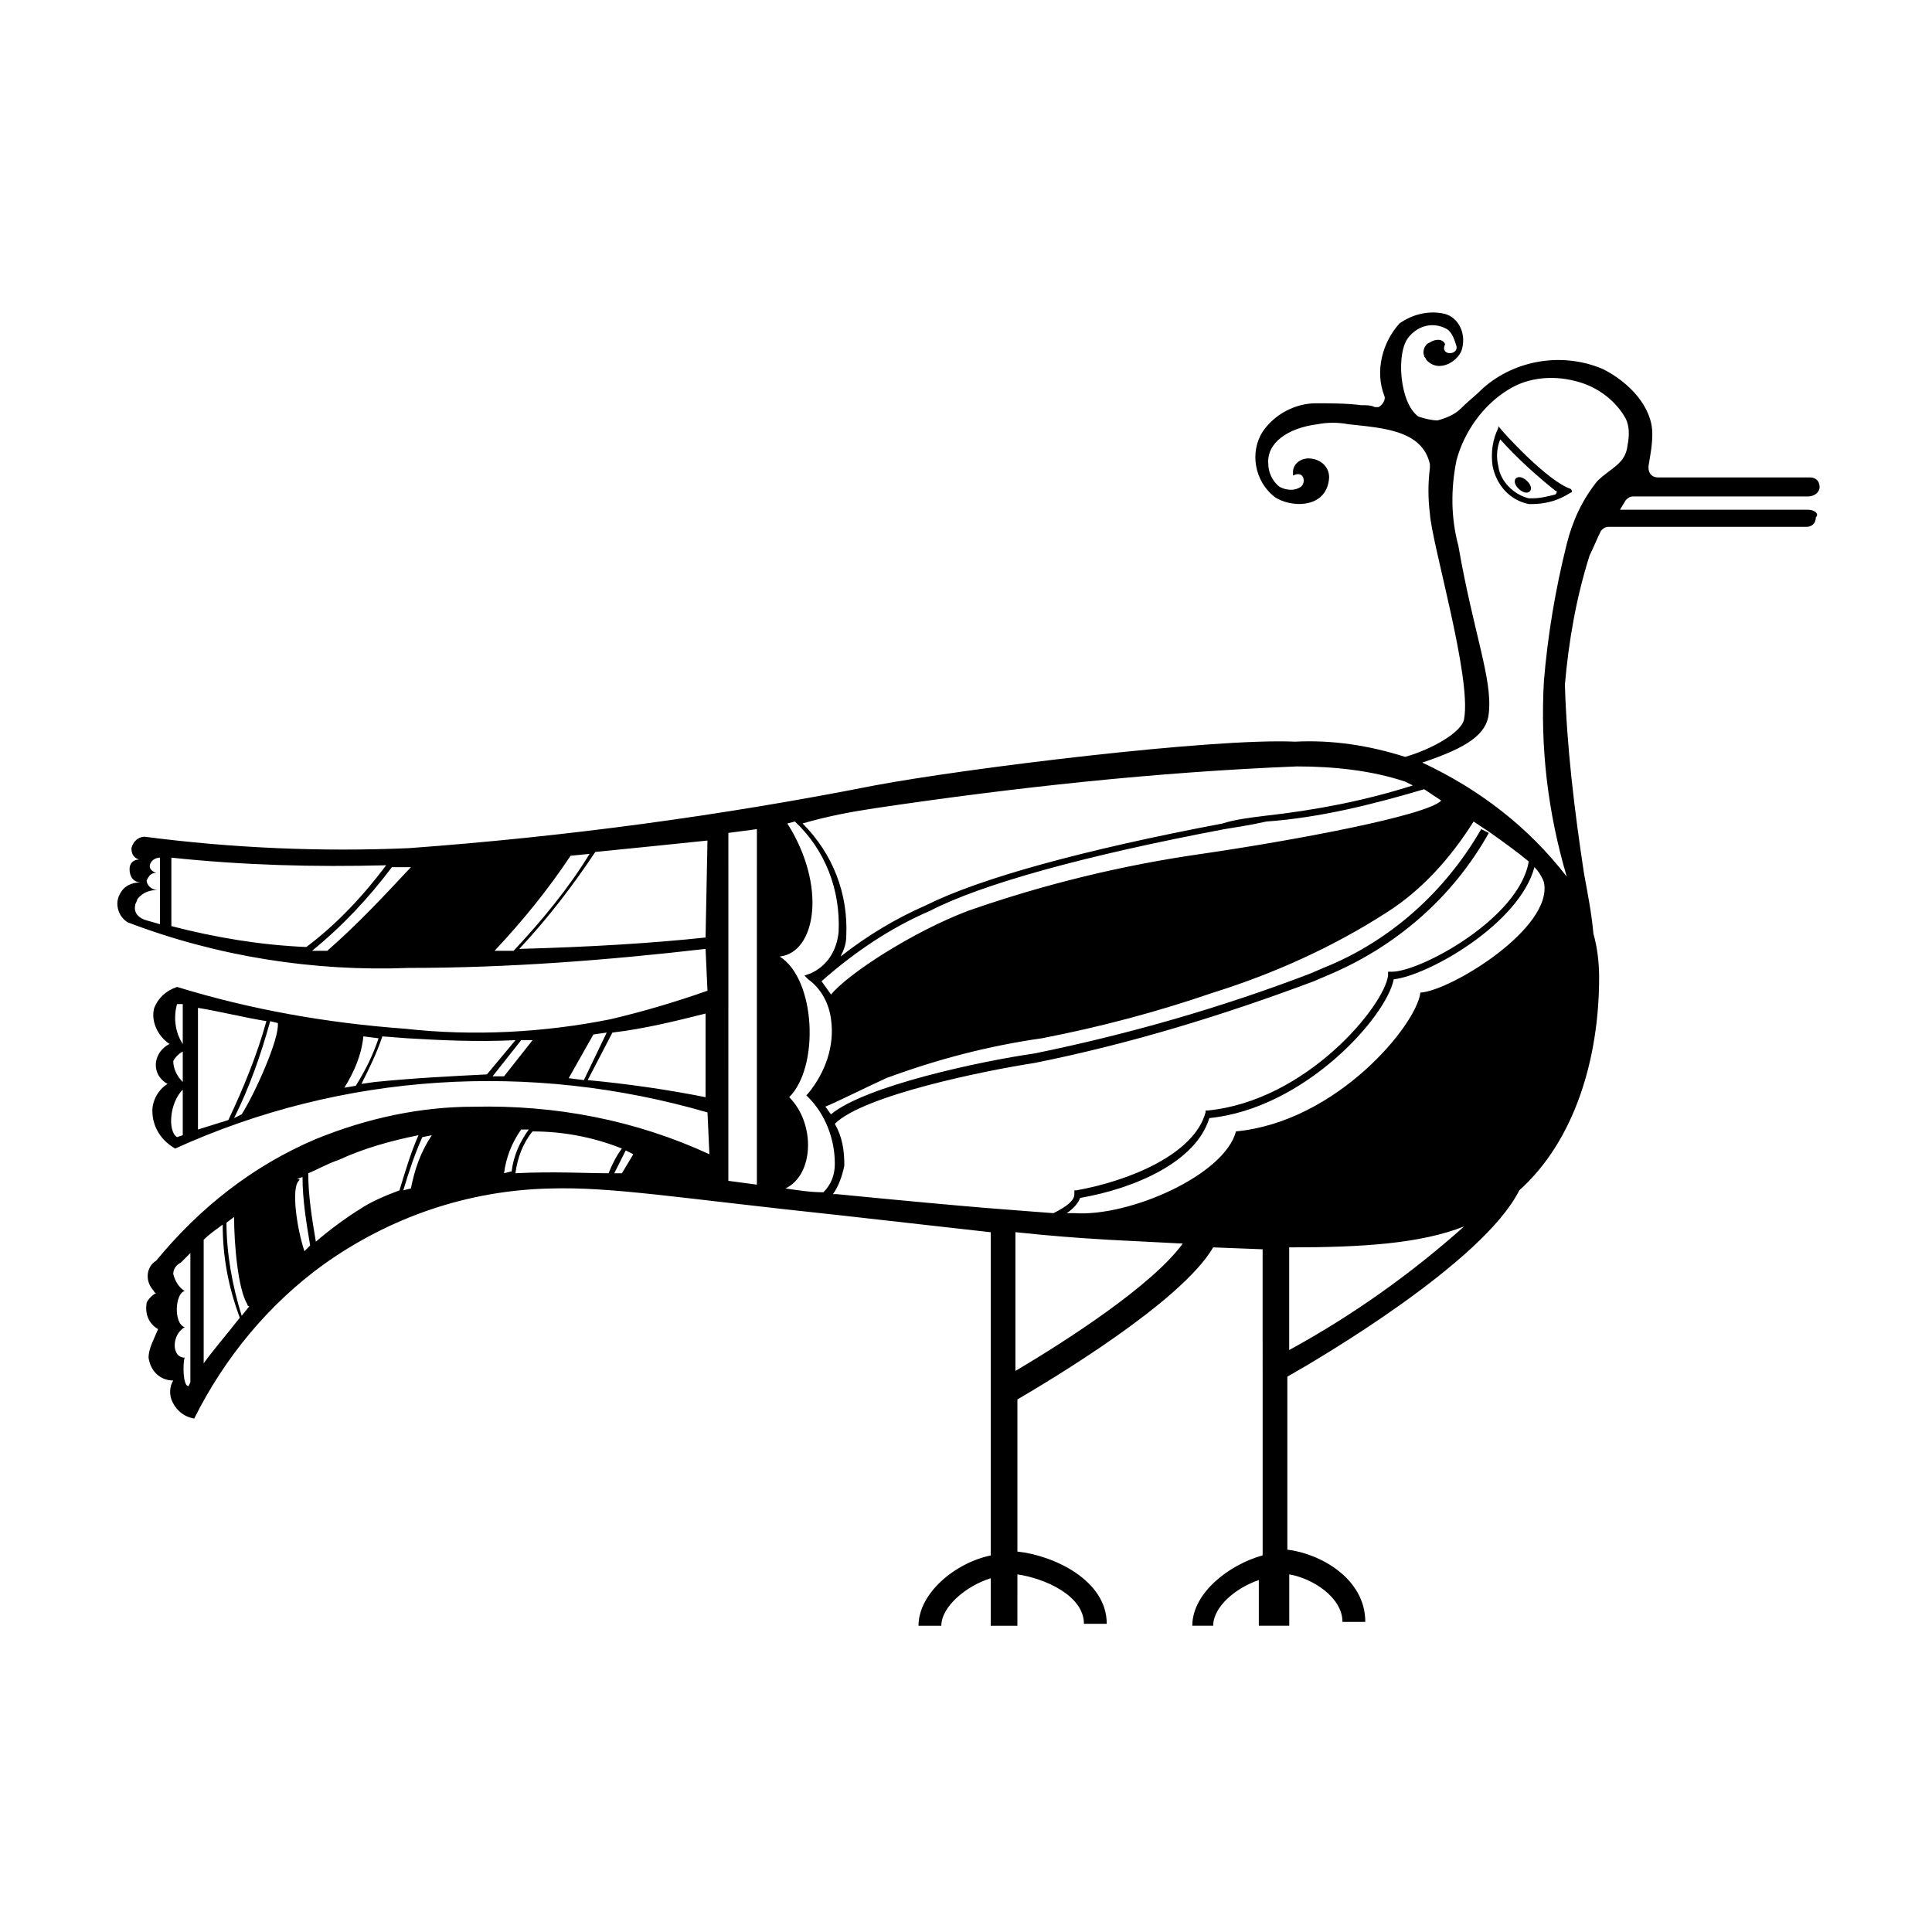 <?xml version="1.0" encoding="UTF-8"?>
<!-- Uploaded to: SVG Repo, www.svgrepo.com, Generator: SVG Repo Mixer Tools -->
<svg fill="#000000" width="800px" height="800px" version="1.1" viewBox="144 144 512 512" xmlns="http://www.w3.org/2000/svg">
 <g>
  <path d="m623.19 279.09h-49.879l1.512-2.519c0.504-0.504 1.008-1.008 2.016-1.008h46.352c1.512 0 3.023-1.008 3.023-2.519 0-1.512-1.008-2.519-2.519-2.519h-40.305c-1.512 0-2.519-1.008-2.519-2.519v-0.504c0.504-3.023 1.008-5.543 1.008-8.566 0-7.055-6.047-13.602-13.098-17.129-10.578-4.535-23.176-2.519-31.738 5.039-2.016 2.016-4.031 3.527-6.047 5.543-1.512 1.512-4.031 2.519-6.047 3.023-1.512 0-3.527-0.504-5.039-1.008-5.039-3.527-6.047-17.129-2.519-21.16 2.519-3.023 6.551-4.031 10.078-2.016 1.512 1.008 2.016 3.023 2.519 4.535 0.504 2.519-4.535 2.519-3.023-0.504-0.504-1.512-2.519-1.512-4.031-0.504-1.512 0.504-2.016 2.519-1.512 3.527 0 0.504 0.504 0.504 0.504 1.008 3.527 4.031 9.07 0 9.574-3.023 1.008-4.031-1.008-8.062-4.535-9.07-4.031-1.008-8.566 0-12.09 2.519-4.535 5.039-6.551 12.594-4.031 19.145 0.504 1.008-0.504 2.519-1.512 3.023h-1.008c-1.008-0.504-2.016-0.504-3.527-0.504-4.031-0.504-8.062-0.504-12.09-0.504-5.543 0-11.082 3.023-14.105 7.559-3.527 5.543-2.016 13.098 3.023 17.129 4.031 3.023 14.105 3.527 14.609-5.039 0-3.023-2.519-5.039-5.543-5.039-2.016 0-4.031 1.512-4.031 3.527v1.008c3.023-1.512 3.527 2.016 2.016 3.023-1.512 1.008-3.527 1.008-5.543 0-2.016-1.512-3.023-4.031-3.023-6.047-0.504-5.543 5.039-9.574 13.098-10.578 2.519-0.504 5.543-0.504 8.062 0 9.07 1.008 19.648 1.512 21.664 10.578v1.008c-0.504 4.031-0.504 8.062 0 12.09 0.504 8.062 11.082 43.328 9.07 54.41-0.504 3.527-8.566 8.062-15.617 10.078-9.574-3.023-19.145-4.535-29.223-4.031-21.668-1.004-87.16 7.055-111.34 11.59-40.809 8.062-82.121 13.602-123.43 16.625-23.176 1.008-46.855 0-70.031-3.023-1.512 0-3.023 1.008-3.527 3.023 0 1.512 0.504 2.519 2.016 3.023-1.512 0-2.519 1.008-2.519 2.519 0 2.016 1.008 3.527 3.023 3.527-2.519 0-4.535 1.008-5.543 3.023-1.512 2.519-0.504 6.047 2.016 7.559 23.68 9.07 49.375 13.098 74.562 12.09 26.199 0 52.395-2.016 78.594-5.039l0.504 11.082c-8.566 3.023-17.129 5.543-25.695 7.559-17.633 3.527-36.273 4.535-54.41 2.519-20.656-1.512-40.809-5.039-60.457-11.082-3.023 1.008-5.039 3.023-6.047 5.543-1.008 3.527 1.008 7.559 4.031 9.574-3.023 1.512-4.535 5.039-3.023 8.062 0.504 1.008 1.512 2.016 2.519 2.519-2.519 1.512-4.031 4.535-4.031 7.055 0 4.535 2.519 8.062 6.047 10.078 44.336-20.152 94.211-23.176 141.07-9.574l0.504 11.082c-19.648-9.07-40.809-13.098-62.473-12.594-14.105 0-28.215 3.023-41.816 8.566-16.625 7.055-30.73 18.137-42.32 32.242-2.519 1.512-3.023 5.039-1.008 7.559 0.504 0.504 0.504 1.008 1.008 1.008-1.008 0.504-2.016 1.512-2.519 2.519-0.504 3.023 0.504 5.543 3.023 7.055-1.008 2.519-2.519 5.039-2.519 7.559 0.504 3.527 3.023 6.047 6.551 6.047-1.008 1.512-1.008 3.527-0.504 5.039 1.008 2.519 3.023 4.535 6.047 5.039 8.062-16.121 19.648-30.23 34.258-40.809 17.633-12.594 38.289-19.648 59.953-20.152 16.625-0.504 33.754 2.519 76.578 7.055l40.305 4.535v85.648c-9.574 2.016-19.145 10.078-19.145 18.641h6.047c0-5.039 6.551-10.578 13.098-12.594v12.594h7.055l0.004-13.621c7.055 1.008 17.633 5.543 17.633 13.098h6.047c0-11.586-14.105-18.137-23.68-19.145v-40.305c8.566-5.039 43.328-25.695 51.891-40.305l13.098 0.504 0.004 81.113c-9.07 2.519-18.641 10.078-18.641 18.641h5.539c0-5.039 6.047-10.078 12.09-12.09v12.09h8.062v-13.602c6.047 1.008 14.105 6.047 14.105 12.594h6.047c0-11.586-12.09-18.137-20.656-19.145v-45.848c8.062-4.535 51.891-30.23 61.465-49.375 14.609-13.098 21.16-34.762 21.16-56.426 0-4.031-0.504-8.062-1.512-11.586-0.504-5.543-1.512-10.578-2.519-16.121-2.519-16.625-4.535-33.25-5.039-49.879 1.008-11.586 3.023-23.176 6.551-34.258 1.008-2.016 2.016-4.535 3.023-6.551 0.504-0.504 1.008-1.008 2.016-1.008h52.395c1.512 0 2.519-1.008 2.519-2.519 1.012-1.004-0.5-2.012-2.012-2.012zm-436.8 109.83-3.527-1.008c-2.016-0.504-3.527-2.016-3.023-4.031 0-0.504 0.504-1.008 0.504-1.512 1.512-2.012 3.527-2.516 5.543-2.516-2.016 0-3.023-1.512-3.023-2.519 0.504-1.008 1.008-2.016 2.519-2.016-1.512-0.504-2.016-1.512-1.512-2.519 0.504-1.008 1.512-1.512 2.519-1.512zm3.023 0.504v-18.137c19.145 2.016 37.785 2.519 56.93 2.016-6.047 8.062-13.098 15.617-21.16 21.664-12.09-0.504-24.184-2.519-35.77-5.543zm41.312 6.551h-4.031c8.062-6.551 15.113-14.105 21.16-22.168h5.039c-7.055 7.559-14.105 15.113-22.168 22.168zm44.336 0c7.559-8.062 14.105-16.121 20.152-25.191l5.039-0.504c-5.543 9.07-12.594 17.633-20.152 25.695zm55.922-3.527c-14.105 1.512-30.73 2.519-49.375 3.023 7.559-8.062 14.105-16.625 20.152-25.695 10.078-1.008 20.152-2.016 29.727-3.023zm-138.55 52.395-1.512 0.504c-2.519-1.512-2.016-9.07 1.512-12.594zm0-14.105c-1.512-1.512-2.519-3.527-2.519-5.543 0.504-1.008 1.512-2.016 2.519-2.519zm0-10.074c-2.016-3.023-2.519-7.055-1.512-10.578h1.512zm4.031 22.668v-32.242c6.047 1.008 12.09 2.519 18.137 3.527-2.519 9.07-6.047 17.633-10.078 26.199zm11.586-4.027-2.016 1.008c4.031-8.062 7.055-16.625 9.574-25.695l2.016 0.504c0.504 4.031-6.047 18.641-9.574 24.184zm27.207-7.055c2.519-4.031 4.535-8.566 5.039-13.602l4.031 0.504c-1.512 4.535-3.527 8.566-6.047 12.594zm8.059-1.512-3.527 0.504c2.016-4.031 4.031-8.062 5.543-12.594l6.551 0.504c8.566 0.504 18.137 1.008 28.719 0.504l-7.559 9.07c-10.078 0.5-19.648 1.004-29.727 2.012zm34.262-1.512h-3.023l7.559-9.574h3.023zm17.129 0.504 6.551-11.586 3.527-0.504-6.047 12.594zm36.273 5.039c-10.078-2.016-20.656-3.527-31.234-4.535l6.551-12.594c8.566-1.008 16.625-3.023 24.688-5.039zm-136.53 75.57-0.504 1.008c-1.512 0-1.512-6.047-1.008-7.559-3.527 0-3.527-6.047 0-8.062-3.023-1.008-2.519-9.07 0-9.574-1.512-1.008-2.519-2.519-3.023-4.535 0-1.512 1.008-2.519 2.016-3.023l2.519-2.519zm3.527-5.039v-32.746c1.512-1.512 3.023-2.519 5.039-4.031 0 8.566 1.512 16.625 4.535 24.688-3.531 4.535-7.059 8.566-9.574 12.09zm10.074-12.594c-2.519-8.062-4.031-16.625-4.031-24.688l2.016-1.512c0 7.055 1.008 19.145 3.527 23.176 0 0.504 0.504 0.504 0.504 0.504zm16.625-17.129c-2.016-6.047-3.527-16.625-1.512-18.641 0.504-0.504 0-0.504-0.504-0.504l1.512-0.504c0 6.047 1.008 12.09 2.016 18.137zm14.613-11.086c-4.031 2.519-8.062 5.543-11.586 8.566-1.008-6.047-2.016-12.09-2.016-18.137 2.519-1.008 5.039-2.519 8.062-3.527 6.551-3.023 13.602-5.039 21.16-6.551-2.016 4.535-3.527 9.574-5.039 14.609-4.035 1.516-7.562 3.027-10.582 5.039zm13.602-5.539-2.016 0.504c1.512-5.039 3.023-9.574 5.039-14.105l2.519-0.504c-3.023 4.531-4.535 9.066-5.543 14.105zm24.688-4.031c0.504-4.031 2.016-8.062 4.535-11.586l2.012-0.004c-2.519 3.527-4.031 7.055-4.535 11.082zm3.019 0c0.504-4.031 2.016-8.062 4.535-11.082 8.062 0 16.121 1.512 23.68 4.535-1.512 2.016-2.519 4.031-3.527 6.551-6.043-0.004-14.609-0.508-24.688-0.004zm28.215 0h-2.016l3.023-6.047 2.016 1.008zm67.008-96.73c37.281-5.543 74.562-9.574 111.85-11.082 9.574 0 19.648 1.008 28.719 4.031l2.016 1.008c-12.594 4.031-25.695 6.551-39.297 8.062-4.031 0.504-8.062 1.008-11.082 2.016-37.281 7.055-64.488 14.609-78.594 21.664-8.062 3.527-15.617 8.062-22.672 13.602 1.008-2.016 1.512-3.527 1.512-5.543 0.504-11.082-3.527-21.664-11.586-29.727 7.043-2.016 12.586-3.023 19.137-4.031zm145.6-5.039 4.535 3.023c-4.031 4.031-39.297 10.578-63.48 14.105-21.16 3.023-41.816 8.062-61.969 15.113-14.609 5.543-31.738 16.625-36.273 22.168l-2.519-3.527c8.566-7.559 18.137-14.105 28.719-18.641 13.602-7.055 40.809-14.609 78.09-21.664 3.023-0.504 6.551-1.008 11.082-2.016 14.105-1.004 28.211-4.531 41.816-8.562zm-176.84 104.79-7.559-1.008 0.004-92.199 7.559-1.008zm7.559 1.008c7.559-3.527 8.062-17.129 1.008-24.184 8.062-8.062 7.055-31.234-2.519-37.281 9.574-1.008 12.594-18.641 2.016-35.266l2.016-0.504c8.062 7.559 12.09 18.137 11.586 29.223-0.504 5.039-3.023 9.07-7.559 11.082l-1.512 0.504 1.008 1.008c3.527 2.519 5.543 6.551 6.047 10.578 1.008 7.055-1.512 14.105-6.047 19.648l-0.504 0.504 0.504 0.504c4.535 4.535 7.055 11.082 7.055 17.633 0 3.023-1.008 5.543-3.023 7.559-3.523 0-6.547-0.504-10.074-1.008zm13.602 1.512h-1.008c1.512-2.016 2.519-5.039 3.023-7.559 0-4.031-0.504-7.559-2.519-11.082 7.559-7.559 39.801-14.105 52.898-16.121 25.191-5.039 49.879-12.594 74.059-21.664l3.527-1.512c18.137-7.559 33.25-20.656 42.824-37.785l-2.016-1.008c-9.574 16.625-24.184 29.727-41.816 36.777l-3.527 1.512c-23.68 9.07-48.367 16.121-73.051 21.16-14.105 2.016-44.84 8.566-53.906 16.121-0.504-0.504-1.008-1.512-1.512-2.016 2.519-1.008 9.574-4.535 16.121-7.559 13.602-5.039 27.207-8.566 41.312-10.578 15.617-3.023 30.73-7.055 45.344-12.09 16.121-5.039 31.738-12.09 45.848-21.16 9.574-6.047 17.129-14.609 23.176-24.184l4.535 3.023c3.527 2.519 7.055 5.039 10.078 7.559-2.519 15.113-28.719 29.223-36.273 29.223h-1.008v1.008c-1.008 8.062-21.664 33.25-47.863 35.77h-0.504v0.504c-3.023 11.082-20.152 18.137-34.258 20.656h-0.504l-0.004 1.004c0 1.512-1.512 3.023-5.543 5.039-12.594-1.012-16.121-1.012-57.434-5.039zm47.359 46.852v-36.777c9.574 1.008 16.121 1.512 24.688 2.016l19.648 1.008c-8.062 11.082-30.734 25.695-44.336 33.754zm72.547-5.539v-27.207c19.648 0 34.762-1.008 46.352-5.543-14.105 12.598-29.723 23.68-46.352 32.75zm34.766-94.719c-1.008 8.566-22.168 34.258-48.871 36.777-3.023 11.586-28.215 22.672-42.824 21.664h-2.016c1.512-1.008 3.023-2.519 3.527-4.031 14.609-2.519 30.73-9.574 34.258-21.16 25.191-2.519 46.855-26.703 48.871-36.777 9.07-1.008 33.25-14.609 37.281-29.727 1.008 1.008 2.016 2.519 2.519 4.031 2.519 12.094-24.688 28.719-32.746 29.223zm46.852-135.52c-4.031 5.039-6.551 10.578-8.062 16.625-3.023 12.09-5.039 24.184-6.047 36.273-1.008 17.633 1.008 34.762 6.047 51.891-10.078-13.098-23.176-23.176-38.289-30.23 12.09-4.031 17.129-7.559 17.633-13.098 1.008-9.07-4.031-21.16-8.062-44.336-2.016-7.559-2.016-15.113-0.504-22.672 2.016-7.559 7.055-14.609 13.602-18.641 5.543-3.527 12.594-4.031 19.145-2.016 5.039 1.512 9.574 5.039 12.09 9.574 1.008 2.016 1.008 4.535 0.504 7.055-0.496 5.039-4.527 6.047-8.055 9.574z"/>
  <path d="m541.57 260.44c4.535 5.039 9.574 9.574 14.609 13.602 0.504 0 0.504 0.504 0 1.008-2.016 0.504-4.031 1.008-6.047 1.008h-1.008c-4.031-1.008-7.559-4.535-8.062-8.566-0.5-2.012-0.5-4.531 0.508-7.051m-0.504-3.019c-1.512 3.023-2.016 6.551-1.512 10.078 1.008 5.039 4.535 9.07 9.574 10.078h1.008c3.527 0 7.055-1.008 10.078-3.023 0.504 0 0.504-0.504 0-1.008-6.047-2.016-17.633-14.609-19.145-16.625z"/>
  <path d="m548.59 271.38c2.484 2.258 0.453 4.496-2.031 2.238-2.488-2.258-0.457-4.496 2.031-2.238"/>
 </g>
</svg>